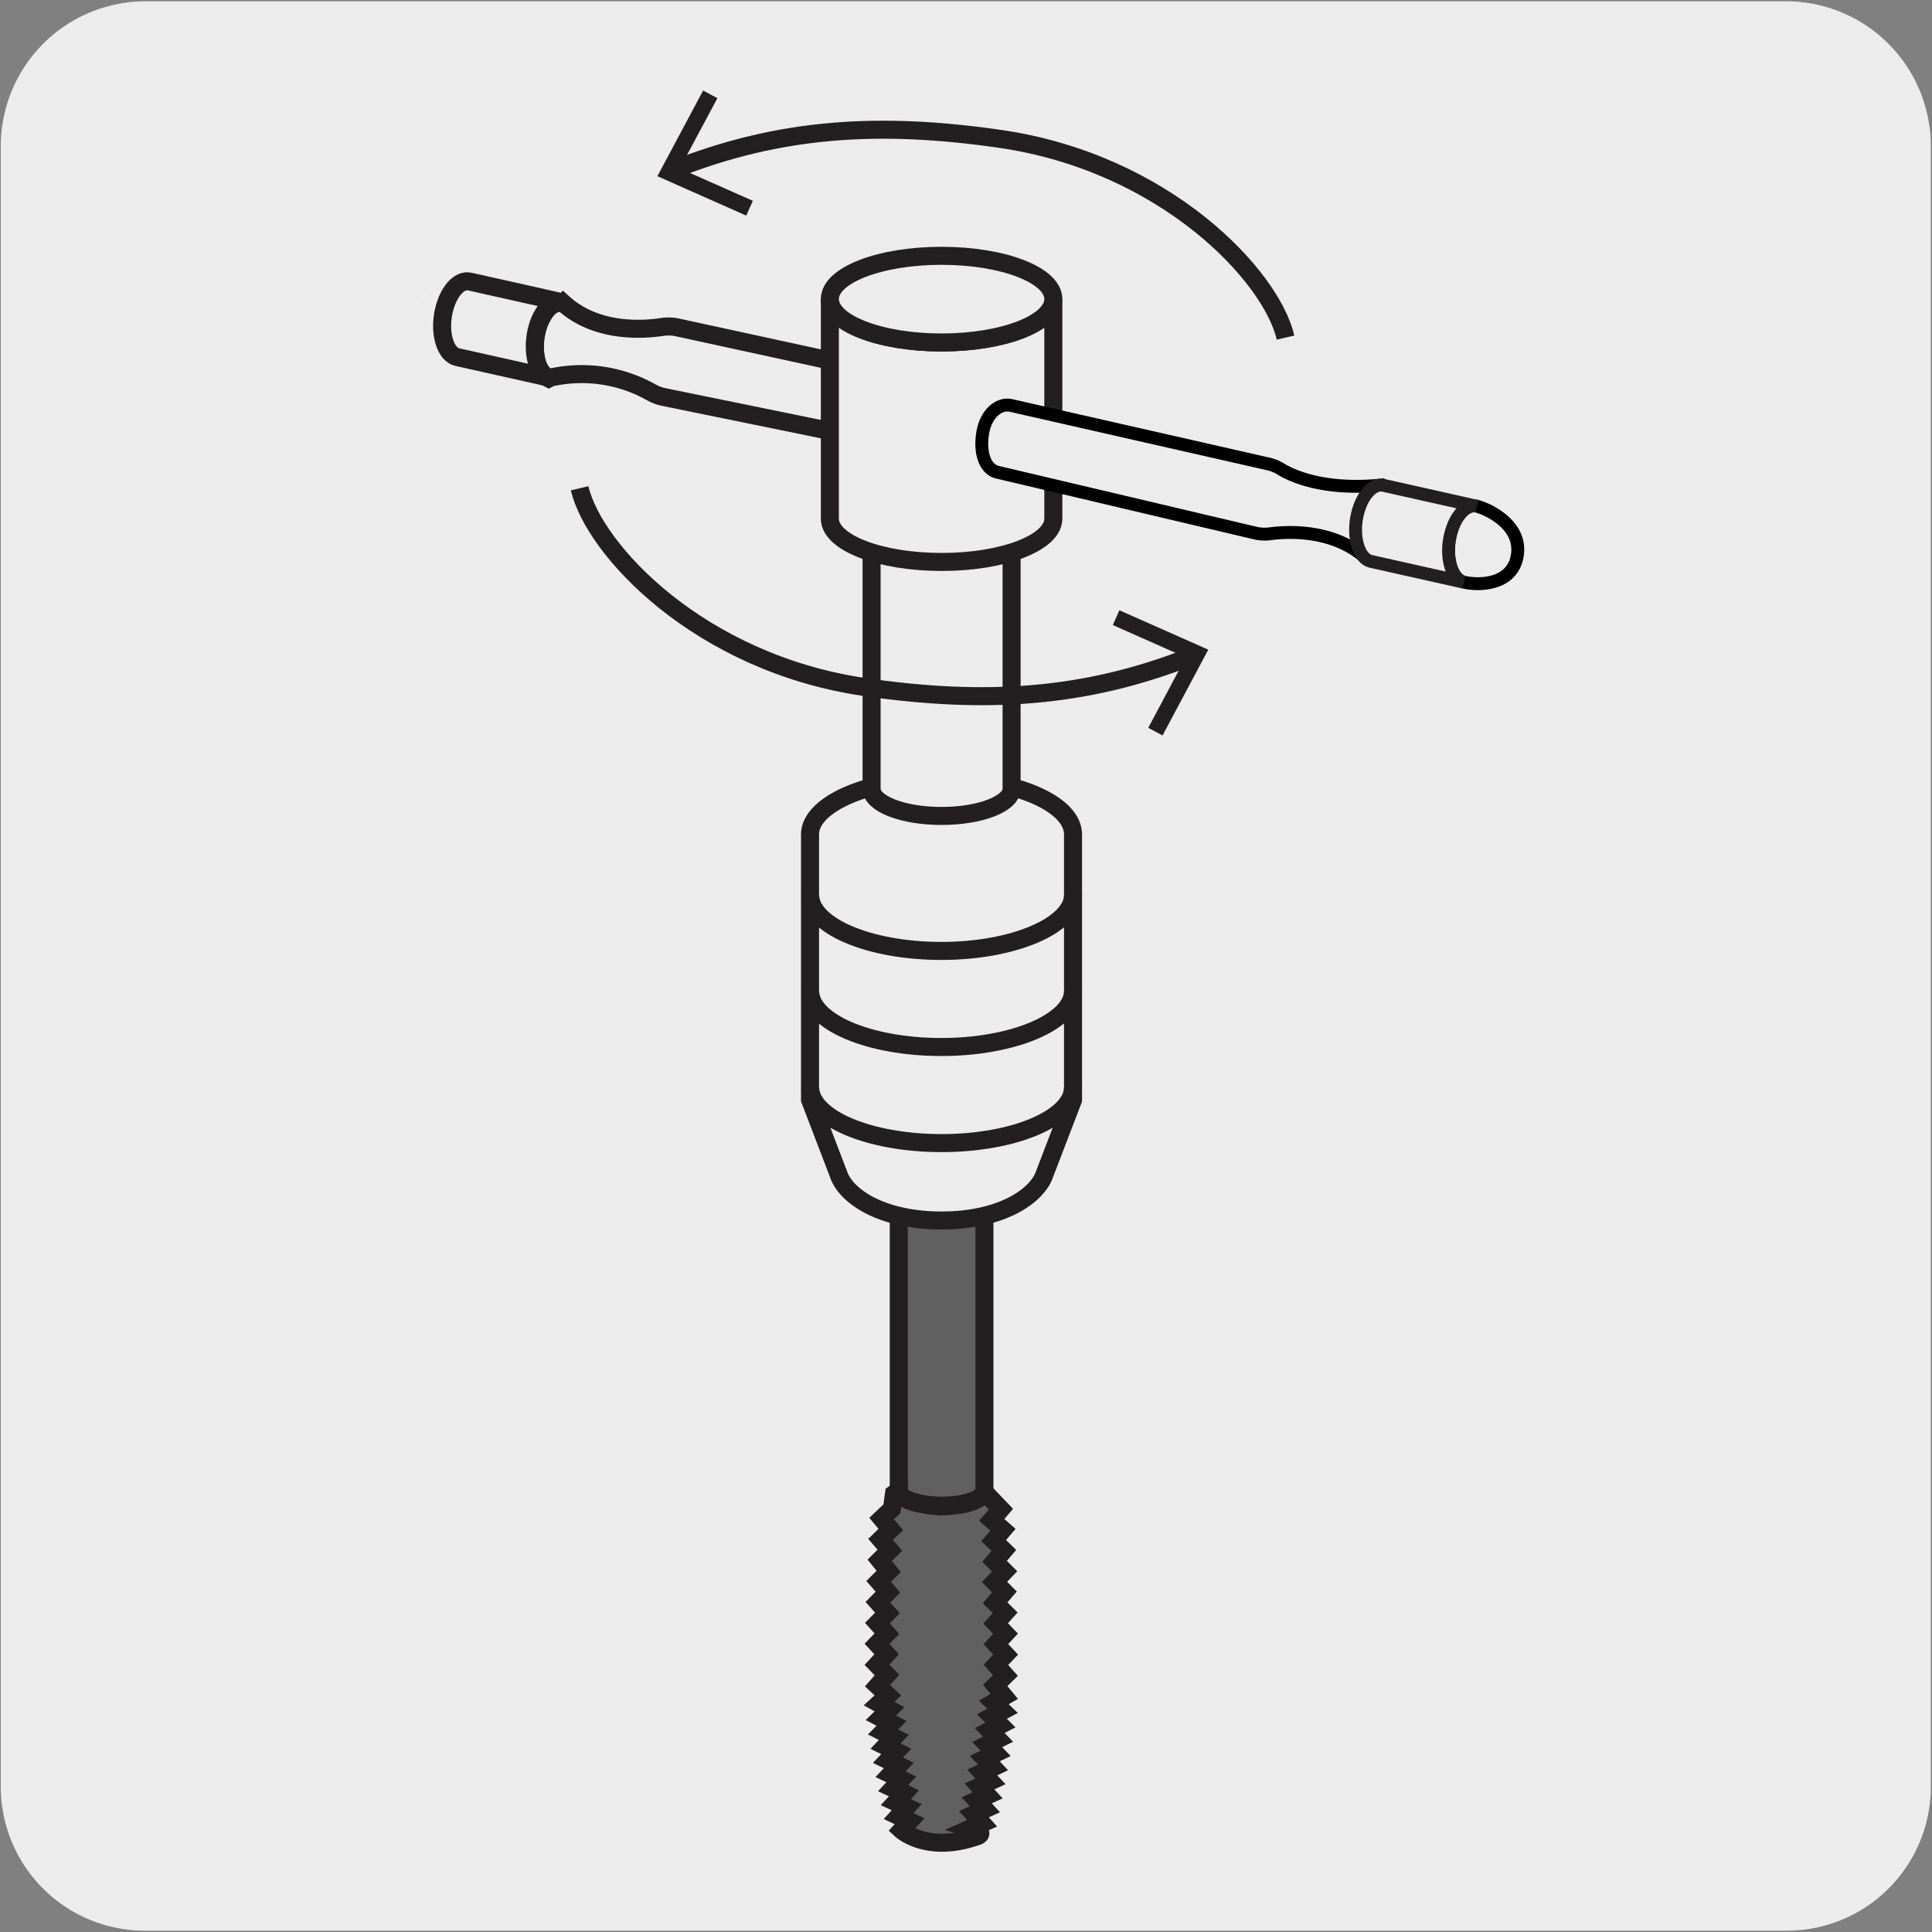 <svg xmlns="http://www.w3.org/2000/svg" viewBox="0 0 150 150"><rect x="0" y="0" width="150" height="150" fill="#808080" stroke="none"/><defs><style>.cls-1,.cls-5{fill:#edecec;}.cls-2,.cls-6,.cls-7{fill:none;stroke:#231f20;}.cls-2,.cls-7{stroke-width:1.4px;}.cls-3{fill:#fff;}.cls-4{fill:#606060;}.cls-5{stroke:#000;}.cls-5,.cls-7{stroke-miterlimit:10;}.cls-8{fill:#231f20;}</style></defs><title>11421-01 </title><g id="Capa_2" data-name="Capa 2"><path class="cls-1" d="M11.31.1H138.62a11.25,11.25,0,0,1,11.29,11.21v127.4a11.19,11.19,0,0,1-11.19,11.19H11.25A11.19,11.19,0,0,1,.06,138.71h0V11.34A11.25,11.25,0,0,1,11.31.1Z"/></g><g id="Capa_3" data-name="Capa 3"><path class="cls-1" d="M42.72,29.32a11,11,0,0,1,7.86,1.15,3.24,3.24,0,0,0,.94.35L67.08,34c.89.22,2-.57,2.21-2.21s-.3-2.79-1.19-3L52.5,25.4a3.4,3.4,0,0,0-1.19,0c-1.39.2-5,.47-7.58-1.87a.68.68,0,0,0-.42,0c-.21.05-.79.13-1.37,1.38a5.19,5.19,0,0,0-.23,3.38,1.79,1.79,0,0,0,.9,1.1c0,.05.11,0,.11,0"/><path class="cls-2" d="M42.72,29.32a11,11,0,0,1,7.86,1.15,3.24,3.24,0,0,0,.94.35L67.08,34c.89.22,2-.57,2.21-2.21s-.3-2.79-1.19-3L52.5,25.4a3.4,3.4,0,0,0-1.19,0c-1.39.2-5,.47-7.58-1.87a.68.68,0,0,0-.42,0c-.21.05-.79.13-1.37,1.38a5.19,5.19,0,0,0-.23,3.38,1.79,1.79,0,0,0,.9,1.1C42.65,29.37,42.72,29.32,42.72,29.32Z"/><path class="cls-3" d="M32.19,24.45c-.35,2.33,2.3,3.14,3.2,3.22s1.87-1.16,2.16-2.76-.21-3-1.12-3.06-3.86.14-4.24,2.6"/><path class="cls-1" d="M32.19,24.45c-.35,2.33,2.3,3.14,3.2,3.22s1.87-1.16,2.16-2.76-.21-3-1.12-3.06S32.57,22,32.19,24.45Z"/><path class="cls-4" d="M69.78,115.72c0,.65,1.49,1.18,3.33,1.18s3.32-.53,3.32-1.18V91.22c0,.65-1.49,1.18-3.32,1.18s-3.33-.53-3.33-1.18Z"/><path class="cls-2" d="M69.78,115.72c0,.65,1.49,1.18,3.33,1.18s3.32-.53,3.32-1.18V91.22c0,.65-1.49,1.18-3.32,1.18s-3.33-.53-3.33-1.18Z"/><path class="cls-1" d="M65.19,91.39c.76,1.7,3.54,3.37,7.91,3.37s7.13-1.68,7.91-3.37l2.3-6V64.78c0-2.4-4.57-4.35-10.21-4.35s-10.21,2-10.21,4.35v20.6Z"/><path class="cls-2" d="M65.19,91.39c.76,1.7,3.54,3.37,7.91,3.37s7.13-1.68,7.91-3.37l2.3-6V64.78c0-2.4-4.57-4.35-10.21-4.35s-10.21,2-10.21,4.35v20.6Z"/><path class="cls-2" d="M62.9,84.41c0,2.4,4.57,4.34,10.2,4.34s10.21-1.94,10.21-4.34M62.9,76.94c0,2.4,4.57,4.35,10.2,4.35s10.21-2,10.21-4.35M62.9,69.48c0,2.4,4.57,4.35,10.2,4.35s10.21-2,10.21-4.35"/><path class="cls-1" d="M67.67,61.24c0,1.17,2.43,2.11,5.43,2.11s5.44-.94,5.44-2.11V40.07c0,1.16-2.43,2.11-5.44,2.11s-5.43-1-5.43-2.11Z"/><path class="cls-2" d="M67.67,61.24c0,1.17,2.43,2.11,5.43,2.11s5.44-.94,5.44-2.11V40.07c0,1.16-2.43,2.11-5.44,2.11s-5.43-1-5.43-2.11Z"/><path class="cls-1" d="M64.43,40.27c0,1.86,3.88,3.36,8.68,3.36s8.67-1.5,8.67-3.36V23.22c0,1.86-3.88,3.37-8.67,3.37s-8.68-1.51-8.68-3.37Z"/><path class="cls-2" d="M64.43,40.27c0,1.86,3.88,3.36,8.68,3.36s8.67-1.5,8.67-3.36V23.22c0,1.86-3.88,3.37-8.67,3.37s-8.68-1.51-8.68-3.37Z"/><path class="cls-1" d="M81.78,23.22c0,1.86-3.88,3.37-8.68,3.37s-8.67-1.51-8.67-3.37,3.88-3.36,8.67-3.36,8.68,1.5,8.68,3.36"/><path class="cls-2" d="M81.78,23.22c0,1.86-3.88,3.37-8.68,3.37s-8.67-1.51-8.67-3.37,3.88-3.36,8.67-3.36S81.78,21.36,81.78,23.22Z"/><path class="cls-1" d="M35.48,27.72c-.88-.23-1.36-1.74-1.07-3.35s1.22-2.74,2.1-2.5l7.19,1.61c-.88-.24-1.82.88-2.1,2.49s.19,3.13,1.07,3.36Z"/><path class="cls-2" d="M35.48,27.72c-.88-.23-1.36-1.74-1.07-3.35s1.22-2.74,2.1-2.5l7.19,1.61c-.88-.24-1.82.88-2.1,2.49s.19,3.13,1.07,3.36Z"/><path class="cls-3" d="M107.25,37.66c-4.45.44-6.92-.7-7.82-1.25a3.22,3.22,0,0,0-1-.4L78.54,31.49c-.89-.24-2,.54-2.25,2.17s.26,2.79,1.14,3l20,4.72a3.18,3.18,0,0,0,1.19.06c1.38-.18,5-.38,7.54,2,.28.27,1.21-1.05,1.56-1,2.75.57,4.83,1.05,4.83,1.05a5.51,5.51,0,0,1,.86-3.69l-5.31-1.09Z"/><path class="cls-5" d="M107.25,37.66c-4.45.44-6.92-.7-7.82-1.25a3.22,3.22,0,0,0-1-.4L78.54,31.49c-.89-.24-2,.54-2.25,2.17s.26,2.79,1.14,3l20,4.72a3.18,3.18,0,0,0,1.19.06c1.38-.18,5-.38,7.54,2,.28.27,1.21-1.05,1.56-1,2.75.57,4.83,1.05,4.83,1.05a5.51,5.51,0,0,1,.86-3.69l-5.31-1.09Z"/><path class="cls-3" d="M117.78,43.25c-.47,2.33-3.27,2.18-4.15,1.94s-1.37-1.75-1.09-3.37,1.24-2.75,2.12-2.52,3.62,1.48,3.12,4"/><path class="cls-5" d="M117.78,43.25c-.47,2.33-3.27,2.18-4.15,1.94s-1.37-1.75-1.09-3.37,1.24-2.75,2.12-2.52S118.28,40.78,117.78,43.25Z"/><path class="cls-1" d="M106.41,43.58c-.88-.23-1.37-1.75-1.08-3.37s1.23-2.75,2.12-2.52l7.22,1.62c-.88-.23-1.83.89-2.12,2.52s.2,3.13,1.09,3.37Z"/><path class="cls-6" d="M106.41,43.58c-.88-.23-1.37-1.75-1.08-3.37s1.23-2.75,2.12-2.52l7.22,1.62c-.88-.23-1.83.89-2.12,2.52s.2,3.13,1.09,3.37Z"/><path class="cls-4" d="M69.78,115.72l-.37.26-.16,1.16-.8.76.71.85-.79.77.72.84-.79.78L69,122l-.78.78.72.83-.78.79.74.83-.78.79.74.82-.77.79.75.81-.75.81.77.8-.73.83.81.75-.69.63.81.45-.67.66.83.43-.66.67.84.42-.65.68.84.41-.65.68.84.41-.64.68.84.4-.64.69.85.39-.64.69.85.39-.63.69.85.4-.63.69s1.95,1.78,5.68.54c0,0,1.17-.27-.28-.69l.86-.38-.63-.7.85-.39-.64-.69.85-.39-.63-.69.85-.4-.64-.68.84-.4-.64-.68.84-.41-.65-.68.84-.42-.65-.67.83-.43-.66-.66.83-.44-.68-.65.81-.47-.7-.85.79-.78-.74-.82.76-.8-.76-.81.75-.81-.77-.8.74-.82-.78-.78.73-.84-.78-.78L78,122l-.78-.78.72-.84-.79-.77.72-.84L77,118l.71-.83L76.59,116l-.16-.27s.08.6-1.41,1a7.29,7.29,0,0,1-.9.15,9.21,9.21,0,0,1-1,.08c-1.39,0-3.33-.37-3.33-1.18"/><path class="cls-2" d="M69.78,115.72l-.37.26-.16,1.16-.8.76.71.85-.79.77.72.84-.79.78L69,122l-.78.78.72.83-.78.79.74.83-.78.79.74.82-.77.79.75.81-.75.81.77.8-.73.83.81.75-.69.63.81.45-.67.66.83.43-.66.67.84.42-.65.68.84.41-.65.68.84.41-.64.68.84.4-.64.69.85.39-.64.69.85.39-.63.69.85.4-.63.69s1.95,1.78,5.68.54c0,0,1.17-.27-.28-.69l.86-.38-.63-.7.85-.39-.64-.69.85-.39-.63-.69.85-.4-.64-.68.84-.4-.64-.68.84-.41-.65-.68.84-.42-.65-.67.83-.43-.66-.66.83-.44-.68-.65.81-.47-.7-.85.79-.78-.74-.82.76-.8-.76-.81.75-.81-.77-.8.74-.82-.78-.78.73-.84-.78-.78L78,122l-.78-.78.72-.84-.79-.77.72-.84L77,118l.71-.83L76.59,116l-.16-.27s.08.6-1.41,1a7.29,7.29,0,0,1-.9.15,9.21,9.21,0,0,1-1,.08C71.72,116.9,69.78,116.53,69.78,115.72Z"/><path class="cls-7" d="M45,37.91c1.13,4.81,9.33,13.56,22.12,15.43,9.39,1.36,17.14.88,25.4-2.39"/><polygon class="cls-8" points="90.26 57.1 89.15 56.51 92.06 51.04 86.4 48.53 86.91 47.38 93.81 50.44 90.26 57.1"/><path class="cls-7" d="M99.81,26.21C98.69,21.4,90.48,12.66,77.7,10.79c-9.39-1.37-17.15-.89-25.4,2.38"/><polygon class="cls-8" points="54.59 7.03 55.7 7.62 52.78 13.08 58.45 15.59 57.94 16.74 51.04 13.68 54.59 7.03"/></g></svg>